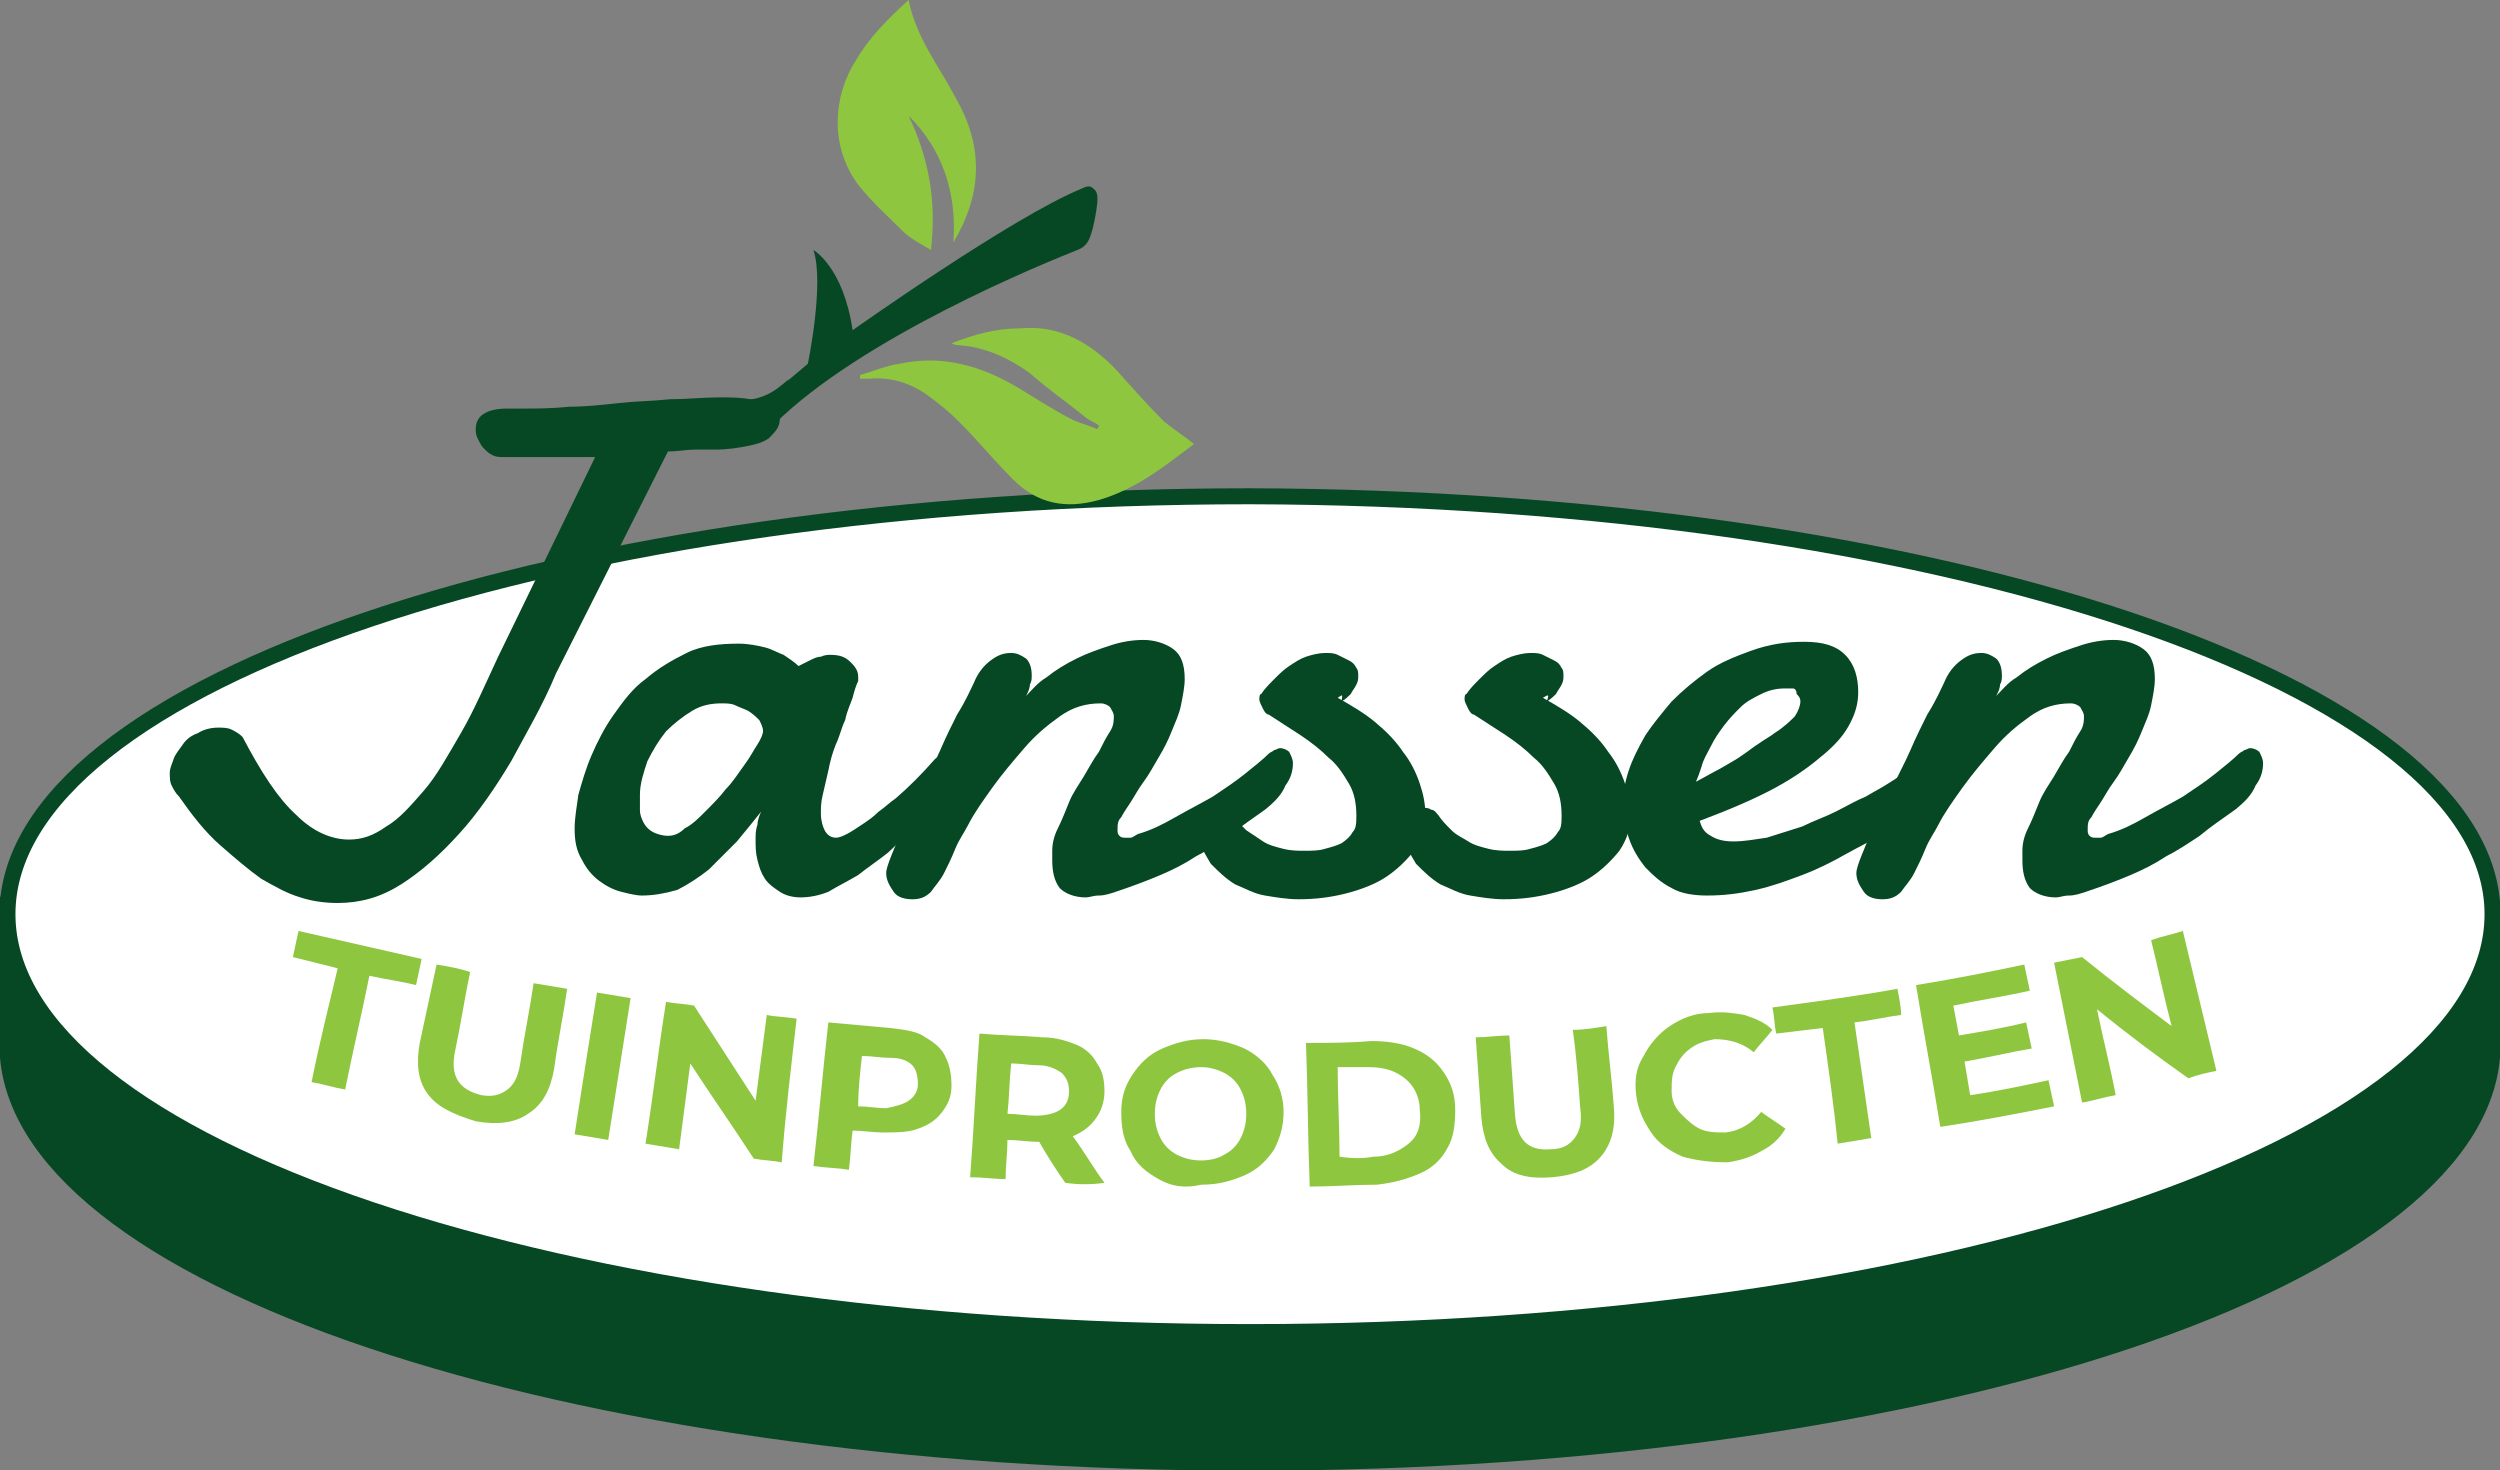 <svg xmlns="http://www.w3.org/2000/svg" xmlns:xlink="http://www.w3.org/1999/xlink" id="Layer_1" x="0px" y="0px" viewBox="0 0 134 78.8" style="enable-background:new 0 0 134 78.8;" xml:space="preserve">
<rect x="0" y="0" width="134" height="78.8" fill="#808080" stroke="none"/>
<style type="text/css">
	.st0{fill:#064724;stroke:#064724;stroke-width:0.857;stroke-miterlimit:10;}
	.st1{fill:#FFFFFF;stroke:#064724;stroke-width:0.857;stroke-miterlimit:10;}
	.st2{fill:#8EC63F;}
	.st3{fill:#064724;}
	.st4{fill-rule:evenodd;clip-rule:evenodd;fill:#8EC63F;}
</style>
<path class="st0" d="M133.6,56c0,12.4-29.8,22.4-66.6,22.4c-36.8,0-66.6-10-66.6-22.4l0-7.5L133.6,49V56z"></path>
<path class="st1" d="M133.6,49c0,12.4-29.8,22.4-66.6,22.4c-36.8,0-66.6-10-66.6-22.4c0-12.4,29.8-22.4,66.6-22.4  C103.8,26.7,133.6,36.7,133.6,49z"></path>
<g>
	<path class="st2" d="M18.1,51.9c-0.8-0.2-1.6-0.4-2.4-0.6c0.1-0.5,0.2-0.9,0.3-1.4c2.2,0.5,4.4,1,6.6,1.5c-0.1,0.5-0.2,0.9-0.3,1.4   c-0.8-0.2-1.6-0.3-2.5-0.5c-0.4,2-0.9,4.1-1.3,6.1c-0.6-0.1-1.2-0.3-1.8-0.4C17.1,56,17.6,54,18.1,51.9z"></path>
	<path class="st2" d="M22.9,58.6c-0.5-0.7-0.6-1.6-0.4-2.7c0.3-1.4,0.6-2.8,0.9-4.2c0.6,0.1,1.2,0.2,1.8,0.4   c-0.3,1.4-0.5,2.8-0.8,4.2c-0.3,1.4,0.2,2.1,1.4,2.4c0.6,0.1,1,0,1.4-0.3c0.4-0.3,0.6-0.8,0.7-1.5c0.2-1.4,0.5-2.8,0.7-4.2   c0.6,0.1,1.2,0.2,1.8,0.3c-0.2,1.4-0.5,2.8-0.7,4.3c-0.2,1.1-0.6,1.9-1.4,2.4c-0.7,0.5-1.7,0.6-2.8,0.4   C24.2,59.7,23.4,59.3,22.9,58.6z"></path>
	<path class="st2" d="M32,53.2c0.6,0.1,1.2,0.2,1.8,0.3c-0.4,2.5-0.8,5.1-1.2,7.6c-0.6-0.1-1.2-0.2-1.8-0.3   C31.2,58.2,31.6,55.7,32,53.2z"></path>
	<path class="st2" d="M42.7,54.6c-0.3,2.6-0.6,5.1-0.8,7.7c-0.5-0.1-1-0.1-1.5-0.2c-1.1-1.7-2.3-3.4-3.4-5.1   c-0.2,1.5-0.4,3.1-0.6,4.6c-0.6-0.1-1.2-0.2-1.8-0.3c0.4-2.5,0.7-5.1,1.1-7.6c0.5,0.1,1,0.1,1.5,0.2c1.1,1.7,2.2,3.4,3.3,5.1   c0.2-1.5,0.4-3.1,0.6-4.6C41.5,54.5,42.1,54.5,42.7,54.6z"></path>
	<path class="st2" d="M49.6,55.6c0.5,0.3,0.9,0.6,1.1,1.1c0.2,0.4,0.3,0.9,0.3,1.5c0,0.6-0.2,1-0.5,1.4c-0.3,0.4-0.7,0.7-1.3,0.9   c-0.5,0.2-1.2,0.2-1.9,0.2c-0.5,0-1.1-0.1-1.6-0.1c-0.1,0.7-0.1,1.4-0.2,2.1c-0.6-0.1-1.2-0.1-1.9-0.2c0.3-2.6,0.5-5.1,0.8-7.7   c1.1,0.1,2.2,0.2,3.3,0.3C48.6,55.2,49.2,55.3,49.6,55.6z M48.7,59c0.3-0.2,0.5-0.5,0.5-0.9c0-0.4-0.1-0.8-0.3-1   c-0.3-0.3-0.7-0.4-1.2-0.4c-0.5,0-1-0.1-1.5-0.1c-0.1,0.9-0.2,1.8-0.2,2.7c0.5,0,1,0.1,1.5,0.1C48,59.3,48.4,59.2,48.7,59z"></path>
	<path class="st2" d="M57.1,63.4c-0.5-0.7-1-1.5-1.4-2.2c0,0-0.1,0-0.1,0c-0.5,0-1.1-0.1-1.6-0.1c0,0.7-0.1,1.4-0.1,2.1   c-0.6,0-1.2-0.1-1.9-0.1c0.2-2.6,0.3-5.1,0.5-7.7c1.1,0.1,2.2,0.1,3.4,0.2c0.7,0,1.3,0.2,1.8,0.4c0.5,0.2,0.9,0.6,1.1,1   c0.3,0.4,0.4,0.9,0.4,1.5c0,0.6-0.2,1.1-0.5,1.5c-0.3,0.4-0.7,0.7-1.2,0.9c0.6,0.8,1.1,1.7,1.7,2.5C58.5,63.5,57.8,63.5,57.1,63.4z    M56.9,57.5c-0.3-0.2-0.7-0.4-1.2-0.4c-0.5,0-1-0.1-1.5-0.1c-0.1,0.9-0.1,1.8-0.2,2.7c0.5,0,1,0.1,1.5,0.1c0.5,0,1-0.1,1.3-0.3   c0.3-0.2,0.5-0.5,0.5-1C57.3,58.1,57.2,57.8,56.9,57.5z"></path>
	<path class="st2" d="M62.1,63.2c-0.7-0.4-1.2-0.8-1.5-1.5c-0.4-0.6-0.5-1.3-0.5-2.1c0-0.8,0.2-1.4,0.6-2c0.4-0.6,0.9-1.1,1.6-1.4   c0.7-0.3,1.4-0.5,2.2-0.5c0.8,0,1.5,0.2,2.2,0.5c0.6,0.3,1.2,0.8,1.5,1.4c0.4,0.6,0.6,1.3,0.6,2c0,0.8-0.2,1.4-0.5,2   c-0.4,0.6-0.9,1.1-1.6,1.4c-0.7,0.3-1.4,0.5-2.3,0.5C63.5,63.7,62.8,63.6,62.1,63.2z M65.6,61.9c0.4-0.2,0.7-0.5,0.9-0.9   c0.2-0.4,0.3-0.8,0.3-1.3c0-0.5-0.1-0.9-0.3-1.3c-0.2-0.4-0.5-0.7-0.9-0.9c-0.4-0.2-0.8-0.3-1.2-0.3c-0.5,0-0.9,0.1-1.3,0.3   c-0.4,0.2-0.7,0.5-0.9,0.9c-0.2,0.4-0.3,0.8-0.3,1.3c0,0.5,0.1,0.9,0.3,1.3c0.2,0.4,0.5,0.7,0.9,0.9c0.4,0.2,0.8,0.3,1.3,0.3   C64.8,62.2,65.3,62.1,65.6,61.9z"></path>
	<path class="st2" d="M70,55.9c1.2,0,2.3,0,3.5-0.1c0.8,0,1.6,0.1,2.3,0.4c0.7,0.3,1.2,0.7,1.6,1.3c0.4,0.6,0.6,1.2,0.6,2   c0,0.8-0.1,1.5-0.4,2c-0.3,0.6-0.8,1.1-1.5,1.4c-0.7,0.3-1.4,0.5-2.3,0.6c-1.2,0-2.4,0.1-3.6,0.1C70.1,61,70.1,58.5,70,55.9z    M73.6,62c0.8,0,1.4-0.3,1.9-0.7c0.5-0.4,0.7-1,0.6-1.8c0-0.7-0.3-1.3-0.8-1.7c-0.5-0.4-1.1-0.6-1.9-0.6c-0.6,0-1.1,0-1.7,0   c0,1.6,0.1,3.2,0.1,4.8C72.5,62.1,73.1,62.1,73.6,62z"></path>
	<path class="st2" d="M80.5,62.4c-0.7-0.6-1-1.4-1.1-2.5c-0.1-1.4-0.2-2.9-0.3-4.3c0.6,0,1.2-0.1,1.8-0.1c0.1,1.4,0.2,2.8,0.3,4.2   c0.1,1.4,0.7,2,1.9,1.9c0.6,0,1-0.2,1.3-0.6c0.3-0.4,0.4-0.9,0.3-1.6c-0.1-1.4-0.2-2.8-0.4-4.2c0.6,0,1.2-0.1,1.8-0.2   c0.1,1.4,0.3,2.9,0.4,4.3c0.1,1.1-0.1,2-0.7,2.7c-0.6,0.7-1.5,1-2.6,1.1C82,63.2,81.1,63,80.5,62.4z"></path>
	<path class="st2" d="M90.2,62c-0.7-0.3-1.3-0.7-1.7-1.3c-0.4-0.6-0.7-1.2-0.8-2c-0.1-0.8,0-1.5,0.4-2.1c0.3-0.6,0.8-1.2,1.4-1.6   c0.6-0.4,1.3-0.7,2.1-0.7c0.7-0.1,1.3,0,1.9,0.1c0.6,0.2,1.1,0.4,1.5,0.8c-0.3,0.4-0.7,0.8-1,1.2c-0.6-0.5-1.3-0.7-2.1-0.7   c-0.5,0.1-0.9,0.2-1.3,0.5c-0.4,0.3-0.6,0.6-0.8,1c-0.2,0.4-0.2,0.8-0.2,1.3c0,0.5,0.2,0.9,0.5,1.2c0.3,0.3,0.6,0.6,1,0.8   c0.4,0.2,0.9,0.2,1.4,0.2c0.8-0.1,1.4-0.5,1.9-1.1c0.4,0.3,0.9,0.6,1.3,0.9c-0.3,0.5-0.7,0.9-1.3,1.2c-0.5,0.3-1.1,0.5-1.8,0.6   C91.7,62.3,90.9,62.2,90.2,62z"></path>
	<path class="st2" d="M97.7,55.1c-0.8,0.1-1.7,0.2-2.5,0.3c-0.1-0.5-0.1-1-0.2-1.4c2.2-0.3,4.5-0.6,6.7-1c0.1,0.5,0.2,1,0.2,1.4   c-0.8,0.1-1.6,0.3-2.5,0.4c0.3,2.1,0.6,4.1,0.9,6.2c-0.6,0.1-1.2,0.2-1.8,0.3C98.3,59.3,98,57.2,97.7,55.1z"></path>
	<path class="st2" d="M109.8,57.9c0.1,0.5,0.2,0.9,0.3,1.4c-2,0.4-4.1,0.8-6.1,1.1c-0.4-2.5-0.9-5.1-1.3-7.6   c1.9-0.3,3.9-0.7,5.8-1.1c0.1,0.5,0.2,0.9,0.3,1.4c-1.3,0.3-2.7,0.5-4.1,0.8c0.1,0.5,0.2,1.1,0.3,1.6c1.2-0.2,2.4-0.4,3.6-0.7   c0.1,0.5,0.2,0.9,0.3,1.4c-1.2,0.2-2.4,0.5-3.6,0.7c0.1,0.6,0.2,1.2,0.3,1.8C107,58.5,108.4,58.2,109.8,57.9z"></path>
	<path class="st2" d="M117,49.9c0.6,2.5,1.2,5,1.8,7.5c-0.5,0.1-1,0.2-1.5,0.4c-1.7-1.2-3.3-2.4-4.9-3.7c0.3,1.5,0.7,3,1,4.6   c-0.6,0.1-1.2,0.3-1.8,0.4c-0.5-2.5-1-5-1.5-7.5c0.5-0.1,1-0.2,1.5-0.3c1.6,1.3,3.2,2.5,4.8,3.7c-0.4-1.5-0.7-3-1.1-4.6   C115.8,50.2,116.4,50.1,117,49.9z"></path>
</g>
<g>
	<g>
		<path class="st3" d="M39.5,22.7l3.8-3.2c0,0,0.9-4.3,0.3-6.1c0,0,1.6,0.9,2.1,4.3c0,0,8.6-6.1,12.3-7.6c0.4-0.2,0.5-0.1,0.7,0.1    c0.2,0.2,0.1,0.8,0.1,0.8s-0.2,1.7-0.6,2.1c-0.2,0.2-0.2,0.2-0.7,0.4c-3,1.2-12.8,5.4-16.8,10.1L39.5,22.7z"></path>
	</g>
	<path class="st4" d="M58.9,22.8c-0.3-0.2-0.6-0.3-0.8-0.5c-1-0.8-2-1.5-2.9-2.3c-1.1-0.8-2.4-1.4-3.8-1.5c-0.1,0-0.2,0-0.4-0.1   c1.3-0.5,2.4-0.8,3.7-0.8c2.1-0.2,3.8,0.8,5.2,2.3c0.8,0.9,1.6,1.8,2.5,2.7c0.5,0.4,1.1,0.8,1.6,1.2c-0.4,0.3-0.8,0.6-1.2,0.9   c-1.2,0.9-2.5,1.7-3.9,2.1c-1.8,0.5-3.3,0.2-4.6-1.1c-1-1-1.9-2.1-2.9-3.1c-0.5-0.5-1.1-1-1.8-1.5c-0.9-0.6-1.9-0.9-3-0.8   c-0.2,0-0.3,0-0.5,0c0-0.1,0-0.1,0-0.2c0.7-0.2,1.4-0.5,2.1-0.6c2.3-0.5,4.4,0.1,6.4,1.3c1,0.6,1.9,1.2,2.9,1.7   c0.4,0.2,0.9,0.3,1.3,0.5C58.9,22.9,58.9,22.8,58.9,22.8z"></path>
	<path class="st4" d="M48.7,0c0.4,2,1.6,3.5,2.5,5.2c1.5,2.6,1.5,5.1-0.1,7.8c0.2-2.7-0.6-5-2.4-6.8c1.1,2.3,1.5,4.6,1.2,7.2   c-0.5-0.3-1.1-0.6-1.5-1c-0.8-0.8-1.7-1.6-2.4-2.5c-1.5-2-1.4-4.7-0.1-6.7C46.6,2,47.6,1,48.7,0z"></path>
	<g>
		<path class="st3" d="M29.8,36.1c-0.7,1.7-1.6,3.2-2.4,4.7c-0.9,1.5-1.8,2.8-2.8,3.9c-1,1.1-2,2-3.1,2.7c-1.1,0.7-2.2,1-3.4,1    c-0.7,0-1.4-0.1-2-0.3c-0.7-0.2-1.4-0.6-2.1-1c-0.7-0.5-1.4-1.1-2.2-1.8s-1.5-1.6-2.2-2.6c-0.2-0.2-0.3-0.4-0.4-0.6    c-0.1-0.2-0.1-0.4-0.1-0.7c0-0.2,0.1-0.4,0.2-0.7c0.1-0.3,0.3-0.5,0.5-0.8s0.5-0.5,0.8-0.6c0.3-0.2,0.7-0.3,1.1-0.3    c0.2,0,0.5,0,0.7,0.1c0.2,0.1,0.4,0.2,0.6,0.4c1,1.9,1.9,3.3,2.9,4.2c0.9,0.9,1.9,1.3,2.8,1.3c0.7,0,1.3-0.2,2-0.7    c0.7-0.4,1.3-1.1,2-1.9c0.7-0.8,1.3-1.9,2-3.1c0.7-1.2,1.3-2.6,2-4.1l5.2-10.7c-1.3,0-2.4,0-3.2,0c-0.8,0-1.4,0-1.7,0    c-0.2,0-0.4,0-0.6-0.1c-0.2-0.1-0.3-0.2-0.5-0.4c-0.1-0.1-0.2-0.3-0.3-0.5c-0.1-0.2-0.1-0.4-0.1-0.5c0-0.3,0.1-0.6,0.4-0.8    c0.3-0.2,0.7-0.3,1.3-0.3c0.1,0,0.2,0,0.3,0c0.1,0,0.2,0,0.3,0c0.9,0,1.8,0,2.7-0.1c0.9,0,1.8-0.1,2.7-0.2    c0.9-0.1,1.8-0.1,2.7-0.2c0.9,0,1.8-0.1,2.6-0.1c0.7,0,1.2,0,1.7,0.1c0.4,0,0.8,0.1,1,0.2c0.3,0.1,0.4,0.2,0.5,0.3    c0.1,0.1,0.1,0.3,0.1,0.4c0,0.2,0,0.4-0.1,0.6c-0.1,0.2-0.3,0.4-0.5,0.6c-0.3,0.2-0.6,0.3-1.1,0.4c-0.5,0.1-1.1,0.2-1.8,0.2    c-0.3,0-0.7,0-1.1,0c-0.4,0-0.9,0.1-1.4,0.1L29.8,36.1z"></path>
		<path class="st3" d="M51.2,42.4c-0.2,0.2-0.5,0.5-0.9,0.8c-0.4,0.4-0.8,0.8-1.2,1.2c-0.5,0.4-1,0.8-1.5,1.3    c-0.5,0.4-1.1,0.8-1.6,1.2c-0.5,0.3-1.1,0.6-1.6,0.9c-0.5,0.2-1,0.3-1.5,0.3c-0.4,0-0.8-0.1-1.1-0.3c-0.3-0.2-0.6-0.4-0.8-0.7    c-0.2-0.3-0.3-0.6-0.4-1c-0.1-0.4-0.1-0.7-0.1-1.1c0-0.3,0-0.5,0.1-0.8c0-0.2,0.1-0.5,0.2-0.7c-0.4,0.5-0.8,1-1.3,1.6    c-0.5,0.5-1,1-1.5,1.5c-0.5,0.4-1.1,0.8-1.7,1.1C35.6,47.9,35,48,34.4,48c-0.3,0-0.7-0.1-1.1-0.2c-0.4-0.1-0.8-0.3-1.2-0.6    c-0.4-0.3-0.7-0.7-0.9-1.1c-0.3-0.5-0.4-1-0.4-1.7c0-0.5,0.1-1.1,0.2-1.8c0.2-0.7,0.4-1.4,0.7-2.1c0.3-0.7,0.7-1.5,1.2-2.2    c0.5-0.7,1-1.4,1.7-1.9c0.7-0.6,1.4-1,2.2-1.4c0.8-0.4,1.8-0.5,2.8-0.5c0.5,0,1,0.1,1.4,0.2c0.4,0.1,0.7,0.3,1,0.4    c0.3,0.2,0.6,0.4,0.8,0.6c0.2-0.1,0.4-0.2,0.6-0.3c0.2-0.1,0.4-0.2,0.6-0.2c0.2-0.1,0.4-0.1,0.5-0.1c0.5,0,0.8,0.1,1.1,0.4    c0.3,0.3,0.4,0.5,0.4,0.8c0,0.1,0,0.2,0,0.2c-0.1,0.2-0.2,0.5-0.3,0.9c-0.1,0.3-0.3,0.7-0.4,1.2c-0.2,0.4-0.3,0.9-0.5,1.3    c-0.2,0.5-0.3,0.9-0.4,1.4c-0.1,0.4-0.2,0.9-0.3,1.3c-0.1,0.4-0.1,0.7-0.1,1c0,0.4,0.1,0.7,0.2,0.9c0.1,0.2,0.3,0.4,0.6,0.4    c0.2,0,0.4-0.1,0.6-0.2c0.2-0.1,0.5-0.3,0.8-0.5c0.3-0.2,0.6-0.4,0.9-0.7c0.3-0.2,0.6-0.5,0.9-0.7c0.7-0.6,1.4-1.3,2.1-2.1    c0.2-0.2,0.4-0.2,0.6-0.2c0.2,0,0.4,0.1,0.6,0.4c0.2,0.2,0.2,0.5,0.2,0.8C51.6,41.8,51.4,42.1,51.2,42.4z M38.7,37.7    c-0.6,0-1.1,0.1-1.6,0.4c-0.5,0.3-1,0.7-1.4,1.1c-0.4,0.5-0.7,1-1,1.6c-0.2,0.6-0.4,1.2-0.4,1.8c0,0.2,0,0.5,0,0.8    c0,0.3,0.1,0.5,0.2,0.7c0.1,0.2,0.3,0.4,0.5,0.5c0.2,0.1,0.5,0.2,0.8,0.2c0.3,0,0.6-0.1,0.9-0.4c0.4-0.2,0.7-0.5,1.1-0.9    c0.4-0.4,0.8-0.8,1.1-1.2c0.4-0.4,0.7-0.9,1-1.3c0.3-0.4,0.5-0.8,0.7-1.1c0.2-0.3,0.3-0.6,0.3-0.7c0-0.2-0.1-0.4-0.2-0.6    c-0.2-0.2-0.3-0.3-0.6-0.5c-0.2-0.1-0.5-0.2-0.7-0.3S38.9,37.7,38.7,37.7z"></path>
		<path class="st3" d="M52.2,36.6c0.2-0.5,0.5-0.9,0.9-1.2c0.4-0.3,0.7-0.4,1.1-0.4c0.3,0,0.5,0.1,0.8,0.3c0.2,0.2,0.3,0.5,0.3,0.9    c0,0.2,0,0.3-0.1,0.5c0,0.2-0.1,0.4-0.2,0.6c0.3-0.3,0.6-0.7,1.1-1c0.5-0.4,1-0.7,1.6-1c0.6-0.3,1.2-0.5,1.8-0.7    c0.6-0.2,1.2-0.3,1.8-0.3c0.6,0,1.2,0.2,1.6,0.5c0.4,0.3,0.6,0.8,0.6,1.6c0,0.4-0.1,0.9-0.2,1.4c-0.1,0.5-0.3,0.9-0.5,1.4    c-0.2,0.5-0.4,0.9-0.7,1.4c-0.3,0.5-0.5,0.9-0.8,1.3c-0.3,0.4-0.5,0.8-0.7,1.1c-0.2,0.3-0.4,0.6-0.5,0.8c-0.2,0.2-0.2,0.4-0.2,0.7    c0,0.1,0,0.2,0.1,0.3c0.1,0.1,0.2,0.1,0.3,0.1c0.1,0,0.2,0,0.3,0c0.1,0,0.2-0.1,0.4-0.2c0.7-0.2,1.3-0.5,2-0.9    c0.7-0.4,1.3-0.7,2-1.1c0.6-0.4,1.2-0.8,1.7-1.2c0.5-0.4,1-0.8,1.3-1.1c0.1-0.1,0.2-0.1,0.3-0.2c0.1,0,0.2-0.1,0.3-0.1    c0.2,0,0.4,0.1,0.5,0.2c0.1,0.2,0.2,0.4,0.2,0.6c0,0.4-0.1,0.8-0.4,1.2c-0.2,0.5-0.6,0.9-1.1,1.3c-0.7,0.5-1.3,0.9-1.9,1.4    c-0.6,0.4-1.2,0.8-1.8,1.1c-0.6,0.4-1.2,0.7-1.9,1c-0.7,0.3-1.5,0.6-2.4,0.9c-0.3,0.1-0.6,0.2-0.9,0.2c-0.3,0-0.5,0.1-0.7,0.1    c-0.6,0-1.1-0.2-1.4-0.5c-0.3-0.4-0.4-0.9-0.4-1.5c0-0.1,0-0.2,0-0.2c0-0.1,0-0.2,0-0.3c0-0.4,0.1-0.8,0.3-1.2    c0.2-0.4,0.4-0.9,0.6-1.4c0.2-0.5,0.5-0.9,0.8-1.4c0.3-0.5,0.5-0.9,0.8-1.3c0.2-0.4,0.4-0.8,0.6-1.1c0.2-0.3,0.2-0.6,0.2-0.8    c0-0.2-0.1-0.3-0.2-0.5c-0.1-0.1-0.3-0.2-0.5-0.2c-0.8,0-1.5,0.2-2.2,0.7c-0.7,0.5-1.3,1-1.9,1.7c-0.6,0.7-1.2,1.4-1.7,2.1    c-0.5,0.7-1,1.4-1.3,2c-0.2,0.4-0.5,0.8-0.7,1.3c-0.2,0.5-0.4,0.9-0.6,1.3c-0.2,0.4-0.5,0.7-0.7,1c-0.3,0.3-0.6,0.4-1,0.4    c-0.4,0-0.8-0.1-1-0.4c-0.2-0.3-0.4-0.6-0.4-1c0-0.2,0.1-0.5,0.3-1c0.2-0.5,0.4-1,0.7-1.6c0.3-0.6,0.6-1.3,0.9-1.9    c0.3-0.7,0.7-1.4,1-2.1c0.3-0.7,0.6-1.3,0.9-1.9C51.8,37.5,52,37,52.2,36.6z"></path>
		<path class="st3" d="M71.7,37.4c0.7,0.4,1.4,0.8,2,1.3c0.6,0.5,1.1,1,1.5,1.6c0.4,0.5,0.7,1.1,0.9,1.7c0.2,0.6,0.3,1.1,0.3,1.7    c0,0.7-0.2,1.3-0.6,1.9c-0.4,0.5-0.9,1-1.5,1.4c-0.6,0.4-1.4,0.7-2.2,0.9c-0.8,0.2-1.6,0.3-2.5,0.3c-0.6,0-1.2-0.1-1.8-0.2    c-0.6-0.1-1.1-0.4-1.6-0.6c-0.5-0.3-0.9-0.7-1.3-1.1c-0.3-0.5-0.6-1-0.7-1.6c0-0.1,0-0.2,0-0.2c0-0.3,0.1-0.6,0.3-0.8    c0.2-0.2,0.5-0.4,0.8-0.4c0.1,0,0.3,0,0.4,0.1c0.2,0,0.3,0.2,0.4,0.3c0.2,0.3,0.4,0.5,0.7,0.8c0.3,0.2,0.6,0.4,0.9,0.6    c0.3,0.2,0.7,0.3,1.1,0.4c0.4,0.1,0.8,0.1,1.1,0.1c0.4,0,0.8,0,1.1-0.1c0.4-0.1,0.7-0.2,0.9-0.3c0.3-0.2,0.5-0.4,0.6-0.6    c0.2-0.2,0.2-0.5,0.2-0.9c0-0.6-0.1-1.2-0.4-1.7c-0.3-0.5-0.6-1-1.1-1.4c-0.4-0.4-0.9-0.8-1.5-1.2c-0.6-0.4-1.1-0.7-1.7-1.1    c-0.1,0-0.2-0.1-0.3-0.3c-0.1-0.2-0.2-0.4-0.2-0.5c0-0.1,0-0.3,0.1-0.3c0.2-0.3,0.4-0.5,0.7-0.8c0.3-0.3,0.5-0.5,0.8-0.7    c0.3-0.2,0.6-0.4,0.9-0.5c0.3-0.1,0.7-0.2,1-0.2c0.3,0,0.5,0,0.7,0.1c0.2,0.1,0.4,0.2,0.6,0.3c0.2,0.1,0.3,0.2,0.4,0.4    c0.1,0.1,0.1,0.3,0.1,0.4c0,0.2,0,0.3-0.1,0.5c-0.1,0.2-0.2,0.3-0.3,0.5c-0.1,0.1-0.3,0.3-0.5,0.4C72,37.1,71.9,37.3,71.7,37.4z"></path>
		<path class="st3" d="M82.7,37.4c0.7,0.4,1.4,0.8,2,1.3c0.6,0.5,1.1,1,1.5,1.6c0.4,0.5,0.7,1.1,0.9,1.7c0.2,0.6,0.3,1.1,0.3,1.7    c0,0.7-0.2,1.3-0.6,1.9c-0.4,0.5-0.9,1-1.5,1.4c-0.6,0.4-1.4,0.7-2.2,0.9c-0.8,0.2-1.6,0.3-2.5,0.3c-0.6,0-1.2-0.1-1.8-0.2    c-0.6-0.1-1.1-0.4-1.6-0.6c-0.5-0.3-0.9-0.7-1.3-1.1c-0.3-0.5-0.6-1-0.7-1.6c0-0.1,0-0.2,0-0.2c0-0.3,0.1-0.6,0.3-0.8    c0.2-0.2,0.5-0.4,0.8-0.4c0.1,0,0.3,0,0.4,0.1c0.2,0,0.3,0.2,0.4,0.3c0.2,0.3,0.4,0.5,0.7,0.8s0.6,0.4,0.9,0.6    c0.3,0.2,0.7,0.3,1.1,0.4c0.4,0.1,0.8,0.1,1.1,0.1c0.4,0,0.8,0,1.1-0.1c0.4-0.1,0.7-0.2,0.9-0.3c0.3-0.2,0.5-0.4,0.6-0.6    c0.2-0.2,0.2-0.5,0.2-0.9c0-0.6-0.1-1.2-0.4-1.7c-0.3-0.5-0.6-1-1.1-1.4c-0.4-0.4-0.9-0.8-1.5-1.2c-0.6-0.4-1.1-0.7-1.7-1.1    c-0.1,0-0.2-0.1-0.3-0.3c-0.1-0.2-0.2-0.4-0.2-0.5c0-0.1,0-0.3,0.1-0.3c0.2-0.3,0.4-0.5,0.7-0.8c0.3-0.3,0.5-0.5,0.8-0.7    c0.3-0.2,0.6-0.4,0.9-0.5c0.3-0.1,0.7-0.2,1-0.2c0.3,0,0.5,0,0.7,0.1c0.2,0.1,0.4,0.2,0.6,0.3c0.2,0.1,0.3,0.2,0.4,0.4    c0.1,0.1,0.1,0.3,0.1,0.4c0,0.2,0,0.3-0.1,0.5c-0.1,0.2-0.2,0.3-0.3,0.5c-0.1,0.1-0.3,0.3-0.5,0.4C83.1,37.1,82.9,37.3,82.7,37.4z    "></path>
		<path class="st3" d="M96.7,34.4c1,0,1.7,0.2,2.2,0.7c0.5,0.5,0.7,1.2,0.7,2c0,0.5-0.1,1-0.4,1.6c-0.3,0.6-0.7,1.1-1.4,1.7    s-1.5,1.2-2.6,1.8c-1.1,0.6-2.5,1.2-4.1,1.8c0.1,0.3,0.2,0.6,0.6,0.8c0.3,0.2,0.7,0.3,1.2,0.3c0.6,0,1.1-0.1,1.8-0.2    c0.6-0.2,1.3-0.4,1.9-0.6c0.6-0.3,1.2-0.5,1.8-0.8c0.6-0.3,1.1-0.6,1.6-0.8c0.5-0.3,0.9-0.5,1.2-0.7c0.3-0.2,0.5-0.3,0.6-0.4    c0.1-0.1,0.2-0.1,0.3-0.1c0.1,0,0.2,0,0.2,0c0.1,0,0.3,0,0.4,0.1c0.1,0.1,0.2,0.1,0.2,0.2c0.1,0.1,0.1,0.2,0.1,0.3    c0,0.1,0,0.2,0,0.3c0,0.1,0,0.2,0,0.4c0,0.2-0.1,0.3-0.3,0.5c-0.1,0.1-0.3,0.2-0.6,0.5c-0.3,0.3-0.8,0.6-1.3,0.9    c-0.5,0.4-1.2,0.7-1.9,1.1c-0.7,0.4-1.5,0.8-2.3,1.1c-0.8,0.3-1.6,0.6-2.5,0.8c-0.9,0.2-1.7,0.3-2.6,0.3c-0.7,0-1.4-0.1-1.9-0.4    c-0.6-0.3-1-0.7-1.4-1.1c-0.4-0.5-0.7-1-0.9-1.6c-0.2-0.6-0.3-1.3-0.3-1.9c0-0.5,0.1-1.1,0.3-1.7c0.2-0.6,0.5-1.2,0.9-1.9    c0.4-0.6,0.9-1.2,1.4-1.8c0.6-0.6,1.2-1.1,1.9-1.6c0.7-0.5,1.5-0.8,2.3-1.1C94.9,34.5,95.8,34.4,96.7,34.4z M96.1,36.9    c-0.1,0-0.1,0-0.2,0c0,0-0.1,0-0.2,0c-0.5,0-0.9,0.1-1.3,0.3c-0.4,0.2-0.8,0.4-1.1,0.7s-0.6,0.6-0.9,1c-0.3,0.4-0.5,0.7-0.7,1.1    c-0.2,0.4-0.4,0.7-0.5,1.1c-0.1,0.3-0.2,0.6-0.3,0.8c0.4-0.2,0.9-0.5,1.3-0.7c0.5-0.3,0.9-0.5,1.3-0.8c0.4-0.3,0.7-0.5,1-0.7    c0.3-0.2,0.5-0.3,0.6-0.4c0.5-0.3,0.9-0.7,1.1-0.9c0.2-0.3,0.3-0.6,0.3-0.8c0-0.2-0.1-0.3-0.2-0.4C96.3,37,96.2,36.9,96.1,36.9z"></path>
		<path class="st3" d="M104.2,36.6c0.2-0.5,0.5-0.9,0.9-1.2c0.4-0.3,0.7-0.4,1.1-0.4c0.3,0,0.5,0.1,0.8,0.3c0.2,0.2,0.3,0.5,0.3,0.9    c0,0.2,0,0.3-0.1,0.5c0,0.2-0.1,0.4-0.2,0.6c0.3-0.3,0.6-0.7,1.1-1c0.5-0.4,1-0.7,1.6-1c0.6-0.3,1.2-0.5,1.8-0.7    c0.6-0.2,1.2-0.3,1.8-0.3c0.6,0,1.2,0.2,1.6,0.5c0.4,0.3,0.6,0.8,0.6,1.6c0,0.4-0.1,0.9-0.2,1.4c-0.1,0.5-0.3,0.9-0.5,1.4    c-0.2,0.5-0.4,0.9-0.7,1.4c-0.3,0.5-0.5,0.9-0.8,1.3c-0.3,0.4-0.5,0.8-0.7,1.1c-0.2,0.3-0.4,0.6-0.5,0.8c-0.2,0.2-0.2,0.4-0.2,0.7    c0,0.1,0,0.2,0.1,0.3c0.1,0.1,0.2,0.1,0.3,0.1c0.1,0,0.2,0,0.3,0c0.1,0,0.2-0.1,0.4-0.2c0.7-0.2,1.3-0.5,2-0.9    c0.7-0.4,1.3-0.7,2-1.1c0.6-0.4,1.2-0.8,1.7-1.2c0.5-0.4,1-0.8,1.3-1.1c0.1-0.1,0.2-0.1,0.3-0.2c0.1,0,0.2-0.1,0.3-0.1    c0.2,0,0.4,0.1,0.5,0.2c0.1,0.2,0.2,0.4,0.2,0.6c0,0.4-0.1,0.8-0.4,1.2c-0.2,0.5-0.6,0.9-1.1,1.3c-0.7,0.5-1.3,0.9-1.9,1.4    c-0.6,0.4-1.2,0.8-1.8,1.1c-0.6,0.4-1.2,0.7-1.9,1c-0.7,0.3-1.5,0.6-2.4,0.9c-0.3,0.1-0.6,0.2-0.9,0.2c-0.3,0-0.5,0.1-0.7,0.1    c-0.6,0-1.1-0.2-1.4-0.5c-0.3-0.4-0.4-0.9-0.4-1.5c0-0.1,0-0.2,0-0.2c0-0.1,0-0.2,0-0.3c0-0.4,0.1-0.8,0.3-1.2    c0.2-0.4,0.4-0.9,0.6-1.4c0.2-0.5,0.5-0.9,0.8-1.4c0.3-0.5,0.5-0.9,0.8-1.3c0.2-0.4,0.4-0.8,0.6-1.1c0.2-0.3,0.2-0.6,0.2-0.8    c0-0.2-0.1-0.3-0.2-0.5c-0.1-0.1-0.3-0.2-0.5-0.2c-0.8,0-1.5,0.2-2.2,0.7c-0.7,0.5-1.3,1-1.9,1.7c-0.6,0.7-1.2,1.4-1.7,2.1    c-0.5,0.7-1,1.4-1.3,2c-0.2,0.4-0.5,0.8-0.7,1.3c-0.2,0.5-0.4,0.9-0.6,1.3c-0.2,0.4-0.5,0.7-0.7,1c-0.3,0.3-0.6,0.4-1,0.4    c-0.4,0-0.8-0.1-1-0.4c-0.2-0.3-0.4-0.6-0.4-1c0-0.2,0.1-0.5,0.3-1c0.2-0.5,0.4-1,0.7-1.6c0.3-0.6,0.6-1.3,0.9-1.9    c0.3-0.7,0.7-1.4,1-2.1c0.3-0.7,0.6-1.3,0.9-1.9C103.8,37.5,104,37,104.2,36.6z"></path>
	</g>
	<path class="st3" d="M42.3,20.3c-0.9,0.8-1.5,1.2-3.2,1.2c-1.8,0-1.2,0.3-0.9,0.5c0.4,0.3,2.8,0,2.8,0L42.3,20.3z"></path>
</g>
</svg>